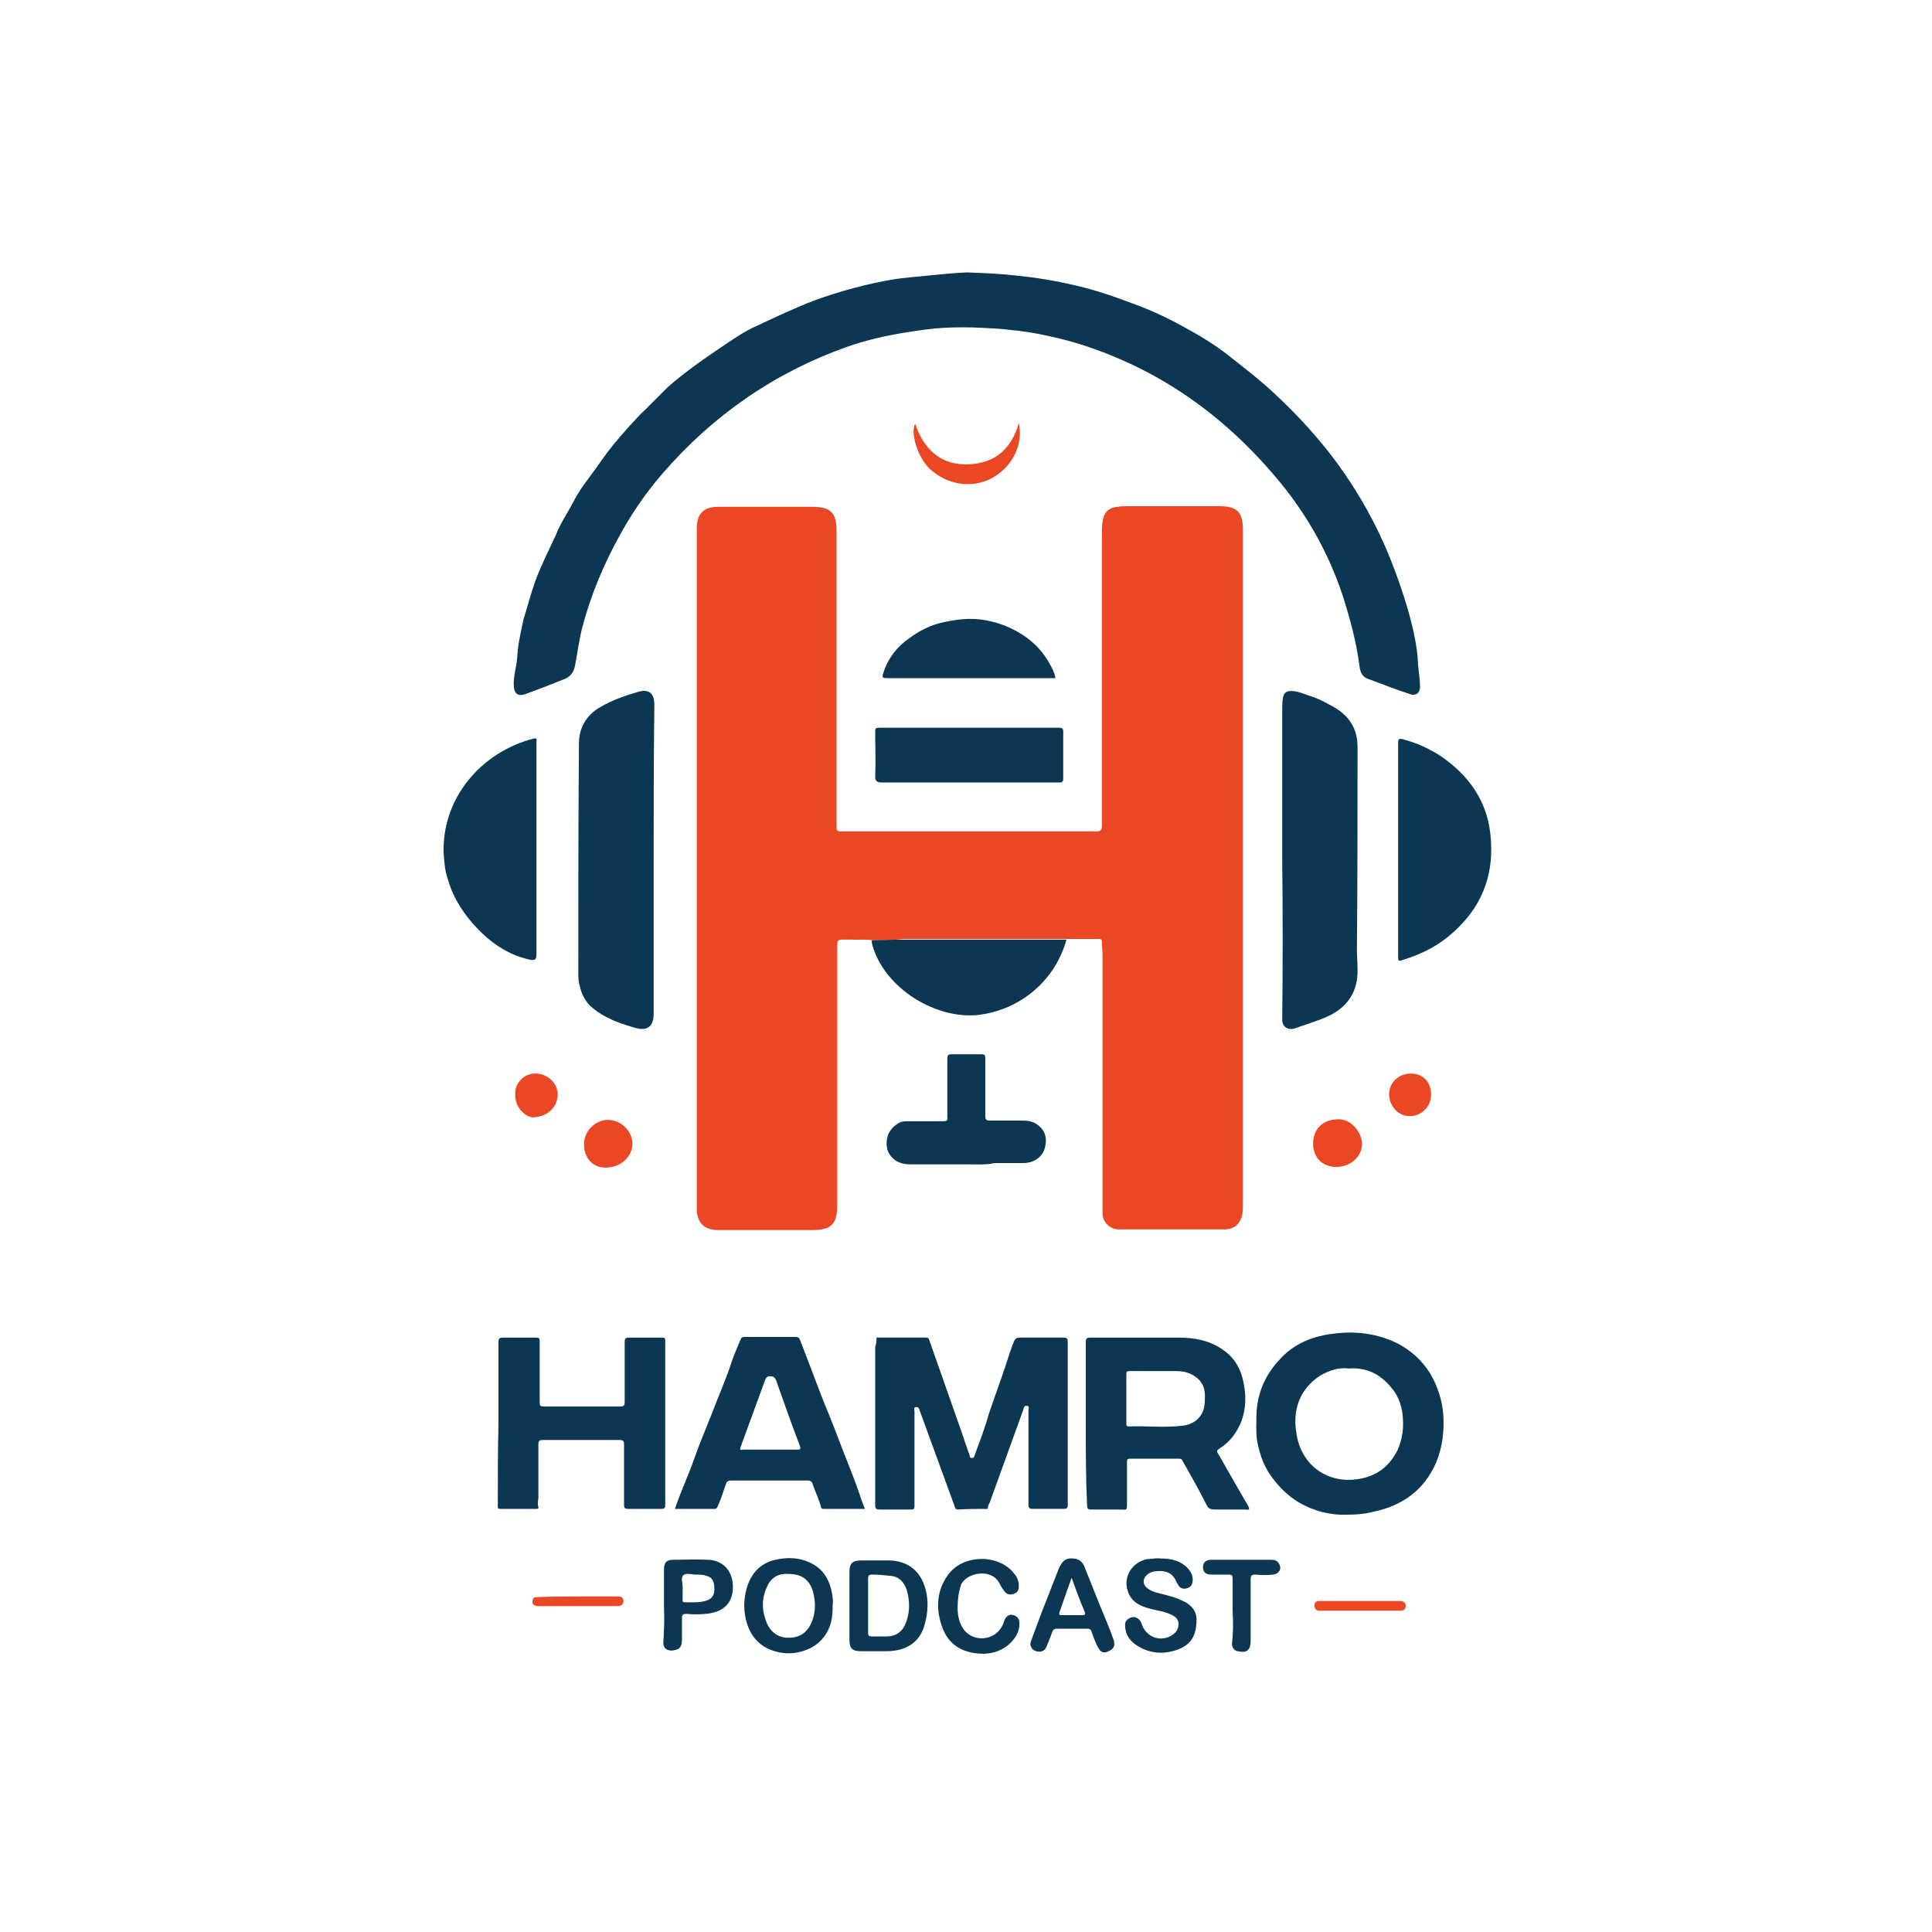 <?xml version="1.0" encoding="utf-8"?>
<!-- Generator: Adobe Illustrator 27.3.1, SVG Export Plug-In . SVG Version: 6.00 Build 0)  -->
<svg version="1.1" id="Layer_2_00000150823533938935924650000008772203059132310205_"
	 xmlns="http://www.w3.org/2000/svg" xmlns:xlink="http://www.w3.org/1999/xlink" x="0px" y="0px" viewBox="0 0 300 300"
	 style="enable-background:new 0 0 300 300;" xml:space="preserve">
<style type="text/css">
	.st0{fill:#EA4724;}
	.st1{fill:#0C3752;}
</style>
<g>
	<path class="st0" d="M135.4,146c-1-0.2-2,0-3-0.1c-0.4,0-0.7,0-1.1,0c-1.3,0-1.3,0-1.3,1.3c0,10.1,0,20.1,0,30.2c0,3.2,0,6.4,0,9.7
		c0,3-0.9,3.9-3.9,3.9c-4.6,0-9.2,0-13.8,0c-0.3,0-0.6,0-1,0c-1.9-0.1-2.9-1-3.1-2.9c0-0.3,0-0.7,0-1c0-32.7,0-65.3,0-98
		c0-2.4,0-4.7,0-7.1c0-1.9,0.8-2.9,2.2-3.2c0.5-0.1,1-0.1,1.5-0.1c4.7,0,9.5,0,14.2,0c2.9,0,3.8,0.9,3.8,3.8c0,15.2,0,30.4,0,45.6
		c0,1,0,1,1,1c13.1,0,26.2,0,39.3,0c0.7,0,0.9-0.2,0.9-0.9c0-15,0-29.9,0-44.9c0-0.8,0-1.5,0.1-2.3c0.2-1.4,0.9-2.2,2.4-2.3
		c0.5-0.1,1-0.1,1.5-0.1c4.7,0,9.4,0,14.1,0c0,0,0,0,0.1,0c2.8,0,3.7,0.9,3.7,3.7c0,12.9,0,25.8,0,38.7c0,21.9,0,43.8,0,65.8
		c0,0.7,0,1.5-0.2,2.2c-0.4,1.2-1.3,1.9-2.6,1.9c-5.5,0-11,0-16.5,0c-1.2,0-2.5-1-2.5-2.5c0-8.8,0-17.7,0-26.5c0-4.5,0-9.1,0-13.6
		c0-0.7-0.1-1.4-0.1-2.1c0-0.3-0.2-0.4-0.4-0.4c-1.6,0-3.3,0-4.9,0c-0.3,0-0.6,0-0.9,0c-8.2,0-16.5,0-24.7,0
		C138.5,146,137,146,135.4,146z"/>
	<path class="st1" d="M150.1,42.3c2.7,0.1,5.3,0.2,7.8,0.5c3,0.3,6,0.8,9,1.5c3.1,0.7,6,1.7,8.9,2.8c3.1,1.1,6,2.5,8.8,4.1
		c2.4,1.3,4.7,2.8,6.8,4.5c2.3,1.8,4.6,3.6,6.7,5.6c2.9,2.7,5.5,5.5,8,8.6c3.7,4.7,6.7,9.7,9.1,15.2c1.4,3.3,2.6,6.7,3.6,10.2
		c0.7,2.6,1.3,5.2,1.4,7.9c0.1,1.2,0.3,2.3,0.3,3.5c0,0.9-0.7,1.4-1.5,1.1c-2.2-0.7-4.4-1.6-6.6-2.4c-0.9-0.3-1.2-1.1-1.3-2
		c-0.5-3.8-1.5-7.5-2.7-11.2c-2.1-6.2-5.2-11.8-9.3-16.9c-8.2-10.1-18.2-17.5-30.6-21.6c-1.8-0.6-3.7-1.1-5.6-1.5
		c-2.1-0.5-4.2-0.8-6.3-1c-1.4-0.2-2.8-0.2-4.1-0.3c-2-0.1-3.9-0.1-5.9,0c-1.9,0.1-3.9,0.4-5.8,0.7c-3.2,0.5-6.3,1.2-9.4,2.3
		c-11.2,4-20.7,10.6-28.5,19.6c-2.6,3-4.8,6.2-6.7,9.7c-2.5,4.5-4.5,9.3-5.8,14.3c-0.5,1.9-0.7,3.8-1.1,5.8
		c-0.2,1.1-0.7,1.8-1.8,2.2c-2,0.8-4,1.6-6,2.3c-0.8,0.3-1.6,0.1-1.7-1.1c-0.1-1,0.1-2,0.3-3.1c0.2-0.9,0.2-1.7,0.3-2.6
		c0.1-1,0.3-2,0.5-3c0.2-0.8,0.3-1.7,0.6-2.5c0.5-1.7,1-3.5,1.6-5.2c0.9-2.5,2.1-4.8,3.2-7.2c0.7-1.8,1.8-3.4,2.7-5.1
		c0.7-1.4,1.6-2.7,2.6-4c1.2-1.6,2.3-3.3,3.6-4.9c1.6-1.9,3.3-3.9,5.1-5.6c1.1-1.1,2.2-2.2,3.3-3.3c2.8-2.5,5.9-4.6,9-6.7
		c1.5-1,3.1-2.1,4.7-2.8c3-1.4,6.1-2.9,9.3-4.1c3.9-1.4,7.9-2.5,12-3.2c1.8-0.3,3.6-0.4,5.4-0.6C145.9,42.6,148.1,42.4,150.1,42.3z"
		/>
	<path class="st1" d="M101.5,133.5c0,7.9,0,15.7,0,23.6c0,0.1,0,0.2,0,0.3c0,1.8-0.8,2.8-2.9,2.2c-2.4-0.7-4.7-1.5-6.6-3.1
		c-1.1-0.9-1.7-2.1-2-3.5c-0.2-0.6-0.2-1.3-0.2-1.9c0-11.9,0-23.8,0.1-35.7c0-2.4,1.2-4.4,3.3-5.6c1.9-1.1,3.9-1.8,6-2.4
		c1.5-0.4,2.3,0.2,2.4,1.7c0,0.4,0,0.7,0,1.1C101.5,118,101.5,125.7,101.5,133.5C101.5,133.5,101.5,133.5,101.5,133.5z"/>
	<path class="st1" d="M199.1,133.7c0-7.9,0-15.8,0-23.6c0-0.5,0-1.1,0.1-1.6c0.1-0.9,0.5-1.2,1.3-1.2c1,0,1.8,0.4,2.7,0.7
		c1.1,0.3,2.1,0.8,3.2,1.4c2.8,1.4,4.4,3.4,4.4,6.6c0,10.5,0,20.9-0.1,31.4c0,1,0.1,2.1,0.1,3.1c0.1,3.5-1.6,6-4.8,7.4
		c-1.6,0.7-3.3,1.2-5,1.8c-1.1,0.3-1.9-0.3-1.9-1.4C199.2,150,199.2,141.9,199.1,133.7C199.1,133.7,199.1,133.7,199.1,133.7z"/>
	<path class="st1" d="M136.1,207.7c2.6,0,5.1,0,7.7,0c0.3,0,0.4,0.1,0.5,0.4c1.5,4.3,3,8.5,4.5,12.8c0.6,1.6,1.1,3.3,1.7,4.9
		c0.1,0.2,0,0.6,0.4,0.6c0.4,0,0.4-0.3,0.5-0.6c0.8-2.1,1.6-4.3,2.2-6.4c0.8-2.4,1.7-4.8,2.5-7.2c0.4-1.3,0.8-2.5,1.3-3.8
		c0.2-0.5,0.4-0.7,1-0.7c2.2,0,4.5,0,6.7,0c0.6,0,0.7,0.2,0.7,0.7c0,8.4,0,16.9,0,25.3c0,0.5-0.2,0.6-0.6,0.6c-1.6,0-3.2,0-4.8,0
		c-0.5,0-0.7-0.1-0.7-0.7c0-4.9,0-9.8,0-14.6c0-0.2,0.2-0.6-0.2-0.7c-0.5-0.1-0.5,0.3-0.6,0.6c-1.7,4.7-3.4,9.4-5.1,14.1
		c-0.1,0.4-0.4,0.7-0.4,1.1c0,0.3-0.2,0.2-0.4,0.2c-1.4,0-2.8,0-4.2,0.1c-0.5,0-0.5-0.3-0.6-0.6c-1.8-4.9-3.6-9.9-5.4-14.8
		c-0.1-0.3-0.2-0.6-0.6-0.5c-0.4,0.1-0.2,0.4-0.2,0.6c0,4.9,0,9.9,0,14.8c0,0.4-0.1,0.5-0.5,0.5c-1.6,0-3.3,0-4.9,0
		c-0.6,0-0.7-0.2-0.7-0.7c0-8.2,0-16.4,0-24.6C136.1,208.6,136.1,208.2,136.1,207.7z"/>
	<path class="st1" d="M209.1,235.2c-2.4,0.1-5-0.5-7.4-1.9c-1.5-0.9-2.7-2-3.8-3.4c-1.5-1.8-2.3-3.9-2.7-6.2c-0.2-1.3-0.1-2.7-0.1-4
		c0.1-3.4,1.4-6.3,3.7-8.7c1.8-2,4.3-3.2,6.9-3.7c3.8-0.7,7.5-0.5,11.1,1.2c2.2,1.1,4,2.7,5.3,4.8c1.1,1.9,1.8,4,2,6.2
		c0.2,2.6-0.1,5.2-1.1,7.6c-1.9,4.4-5.4,6.8-10,7.7C211.8,235.1,210.6,235.2,209.1,235.2z M209.4,212.5c-1.5-0.2-3,0.3-4.4,1.1
		c-3.2,2.1-4.3,5.3-3.7,8.9c0.7,5.1,5,8.1,10,7.1c2.6-0.5,4.5-2,5.7-4.4c0.8-1.8,1-3.6,0.8-5.5c-0.2-1.7-0.8-3.2-1.9-4.4
		C214.2,213.3,212.1,212.3,209.4,212.5z"/>
	<path class="st1" d="M168.6,221c0-4.2,0-8.4,0-12.6c0-0.6,0.2-0.7,0.7-0.7c4.5,0,9.1,0,13.6,0c2.5,0,4.9,0.4,7,1.9
		c1.8,1.2,2.8,3,3.2,5.1c0.4,2,0.4,3.9-0.3,5.9c-0.7,1.8-1.8,3.3-3.4,4.3c-0.5,0.3-0.5,0.5-0.2,0.9c1.5,2.6,3,5.3,4.6,8
		c0.3,0.6,0.2,0.7-0.4,0.6c-1.5,0-3.1,0-4.6,0c-1.1,0-1.2-0.2-1.7-1.2c-1.1-2.2-2.3-4.3-3.5-6.4c-0.1-0.3-0.4-0.3-0.6-0.3
		c-2.5,0-5,0-7.5,0c-0.5,0-0.5,0.2-0.5,0.6c0,2.2,0,4.4,0,6.7c0,0.5-0.1,0.7-0.6,0.6c-1.7,0-3.4,0-5,0c-0.5,0-0.6-0.2-0.6-0.7
		C168.6,229.5,168.6,225.2,168.6,221C168.6,221,168.6,221,168.6,221z M174.9,217.3c0,1.2,0,2.5,0,3.7c0,0.3,0,0.5,0.4,0.5
		c2.7-0.1,5.5,0.2,8.2-0.1c1.9-0.2,3.2-1.3,3.5-3c0.1-0.5,0.1-1.1,0.1-1.7c0-1.5-0.7-2.6-2.1-3.3c-0.8-0.4-1.6-0.5-2.4-0.5
		c-2.4,0-4.8,0-7.2,0c-0.4,0-0.5,0.1-0.5,0.5C174.9,214.8,174.9,216.1,174.9,217.3z"/>
	<path class="st1" d="M77.4,221.1c0-4.2,0-8.4,0-12.7c0-0.5,0.1-0.7,0.7-0.7c1.7,0,3.4,0,5.1,0c0.5,0,0.6,0.1,0.6,0.6
		c0,3.1,0,6.2,0,9.4c0,0.6,0.1,0.7,0.7,0.7c3.9,0,7.9,0,11.8,0c0.6,0,0.7-0.2,0.7-0.7c0-3.1,0-6.2,0-9.3c0-0.5,0.1-0.7,0.6-0.7
		c1.7,0,3.5,0,5.2,0c0.4,0,0.5,0.1,0.5,0.5c0,8.5,0,17,0,25.5c0,0.5-0.2,0.6-0.6,0.6c-1.7,0-3.4,0-5.1,0c-0.6,0-0.7-0.1-0.7-0.7
		c0-3.1,0-6.2,0-9.3c0-0.5-0.1-0.7-0.7-0.7c-4,0-7.9,0-11.9,0c-0.5,0-0.7,0.1-0.7,0.7c0,2.7,0,5.5,0,8.2c0,0.5-0.2,1,0,1.5
		c0.1,0.2-0.1,0.3-0.3,0.3c-1.9,0-3.7,0-5.6,0c-0.5,0-0.4-0.3-0.4-0.6C77.3,229.5,77.3,225.3,77.4,221.1
		C77.4,221.1,77.4,221.1,77.4,221.1z"/>
	<path class="st1" d="M134.3,234.3c-2.2,0-4.3,0-6.4,0c-0.2,0-0.3,0-0.4-0.2c-0.3-1.3-0.9-2.4-1.3-3.6c-0.1-0.4-0.3-0.6-0.8-0.6
		c-4,0-8,0-11.9,0c-0.5,0-0.7,0.2-0.8,0.6c-0.4,1.2-0.8,2.4-1.3,3.5c-0.1,0.2-0.2,0.3-0.4,0.3c-2.1,0-4.2,0-6.2,0
		c0.9-2.7,2.1-5.2,3-7.8c0.8-2.3,1.8-4.6,2.7-6.9c1-2.7,2.2-5.3,3.1-8.1c0.4-1.2,0.9-2.3,1.4-3.5c0.1-0.3,0.3-0.4,0.6-0.4
		c2.7,0,5.3,0,8,0c0.4,0,0.5,0.2,0.6,0.4c1.3,3.3,2.5,6.6,3.8,9.9c1,2.4,1.9,4.7,2.8,7.1c0.9,2.3,1.8,4.5,2.6,6.8
		C133.7,232.8,134,233.5,134.3,234.3z M119.5,225.1c1.4,0,2.8,0,4.2,0c0.5,0,0.7,0,0.5-0.6c-1.3-3.4-2.5-6.8-3.7-10.2
		c-0.2-0.4-0.4-0.6-0.9-0.6c-0.5,0-0.6,0.2-0.8,0.6c-1.3,3.5-2.5,6.9-3.8,10.4c-0.2,0.6,0.1,0.4,0.4,0.4
		C116.8,225.1,118.1,225.1,119.5,225.1z"/>
	<path class="st1" d="M217.1,132c0-5.5,0-11.1,0-16.6c0-0.6,0.1-0.8,0.8-0.6c2.2,0.6,4.2,1.5,6.1,2.8c4.1,2.9,6.8,6.7,7.4,11.7
		c0.8,6.6-1.4,12-6.6,16.2c-2.1,1.7-4.5,2.8-7.1,3.6c-0.4,0.1-0.6,0.2-0.6-0.4C217.1,143.1,217.1,137.6,217.1,132z"/>
	<path class="st1" d="M83.3,131.8c0,5.5,0,10.9,0,16.4c0,0.8-0.2,1-1.1,0.8c-3.6-0.8-6.4-2.9-8.8-5.6c-1.8-2.1-3.2-4.4-3.9-7
		c-0.4-1.2-0.5-2.4-0.6-3.7c-0.4-8.7,5.8-15.9,13.9-18c0.7-0.2,0.5,0.2,0.5,0.6C83.3,120.7,83.3,126.3,83.3,131.8z"/>
	<path class="st1" d="M135.4,146c1.5,0,3.1-0.1,4.6-0.1c8.2,0,16.5,0,24.7,0c0.3,0,0.6,0,0.9,0c-1.7,6.2-7,10.9-13.7,11.7
		c-6.5,0.7-14.4-4-16.4-10.7C135.5,146.7,135.3,146.4,135.4,146z"/>
	<path class="st1" d="M150.5,113c4.6,0,9.3,0,13.9,0c0.5,0,0.7,0.1,0.7,0.6c0,2.4,0,4.9,0,7.3c0,0.5-0.2,0.6-0.6,0.6
		c-0.2,0-0.4,0-0.6,0c-9,0-18,0-27,0c-0.7,0-1-0.2-1-0.9c0.1-2.3,0-4.7,0-7c0-0.5,0.1-0.6,0.7-0.6C141.2,113,145.9,113,150.5,113
		C150.5,113,150.5,113,150.5,113z"/>
	<path class="st1" d="M150.2,180.8c-3,0-5.9,0-8.9,0c-1.4,0-2.5-0.5-3.2-1.6c-0.5-0.8-0.5-1.8-0.3-2.7c0.3-1,1-1.7,1.9-2.2
		c0.4-0.2,1-0.2,1.5-0.2c1.8,0,3.6,0,5.3,0c0.5,0,0.7-0.1,0.6-0.7c0-3,0-6,0-9c0-0.6,0.2-0.7,0.7-0.7c1.5,0,3,0,4.5,0
		c0.6,0,0.7,0.1,0.7,0.7c0,3,0,6,0,8.9c0,0.6,0.2,0.7,0.7,0.7c1.6,0,3.3,0,4.9,0c1,0,1.9,0.1,2.7,0.8c1,0.8,1.3,2,1,3.2
		c-0.3,1.6-1.7,2.6-3.4,2.6c-1.5,0-3,0-4.5,0C153.2,180.9,151.7,180.8,150.2,180.8z"/>
	<path class="st1" d="M163.9,105.3c-1.1,0-2.2,0-3.3,0c-7.6,0-15.2,0-22.8,0c-0.8,0-0.9-0.1-0.6-0.9c0.7-2.2,2.1-4,4-5.3
		c1.6-1.2,3.4-2.1,5.4-2.5c1.4-0.3,2.7-0.5,4.1-0.5c1.8,0,3.6,0.4,5.2,1c3,1.2,5.4,3,7,5.8C163.3,103.6,163.7,104.3,163.9,105.3z"/>
	<path class="st1" d="M129.3,249.2c0,1.4-0.1,2.7-0.7,3.9c-0.7,1.5-1.9,2.5-3.4,3.1c-1.8,0.7-3.7,0.7-5.5,0
		c-1.6-0.6-2.8-1.8-3.5-3.5c-0.7-1.8-0.8-3.7-0.4-5.5c0.5-2.3,1.8-4.2,4.2-4.9c2.3-0.6,4.6-0.5,6.6,0.8c1.8,1.2,2.5,3.1,2.7,5.1
		C129.4,248.6,129.3,248.9,129.3,249.2z M122.4,244.4c-1.6-0.1-2.7,0.6-3.3,2c-0.9,1.9-0.8,3.8,0,5.7c0.6,1.3,1.6,2.1,3,2.2
		c1.7,0.1,3-0.5,3.8-2.1c0.8-1.7,0.8-3.4,0.3-5.2C125.6,245.2,124.4,244.4,122.4,244.4z"/>
	<path class="st1" d="M131.9,249.2c0-1.7,0-3.4,0-5.1c0-1.4,0.5-1.8,1.9-1.8c1.4,0,2.9,0,4.3,0c2.9,0.1,4.8,1.6,5.6,4.4
		c0.5,1.8,0.4,3.7-0.1,5.5c-0.7,2.7-2.7,4.1-5.7,4.2c-1.4,0-2.7,0-4.1,0c-1.5,0-1.9-0.4-1.9-1.9C131.9,252.7,131.9,251,131.9,249.2
		C131.9,249.2,131.9,249.2,131.9,249.2z M134.8,249.3c0,1.4,0,2.8,0,4.2c0,0.5,0.1,0.6,0.6,0.6c0.8,0,1.6,0,2.3,0
		c1.5,0,2.5-0.8,3-2.2c0.6-1.6,0.6-3.3,0.1-5c-0.4-1.2-1.2-2.1-2.5-2.2c-1-0.1-1.9-0.2-2.9-0.2c-0.5,0-0.6,0.2-0.6,0.6
		C134.8,246.5,134.8,247.9,134.8,249.3z"/>
	<path class="st1" d="M180.2,242c1.8,0,3.3,0.4,4.4,1.7c0.4,0.5,0.6,1,0.6,1.6c0,0.6-0.2,1.1-0.8,1.3c-0.6,0.2-1.2,0.1-1.5-0.6
		c-0.1-0.1-0.1-0.2-0.2-0.3c-0.6-1.6-1.9-1.9-3.4-1.7c-0.8,0.1-1.6,0.7-1.7,1.4c-0.1,0.6,0.3,1.2,1.2,1.6c0.8,0.4,1.8,0.5,2.7,0.8
		c0.9,0.2,1.8,0.6,2.6,1c1,0.6,1.7,1.4,1.7,2.7c0,3-1.3,4.4-4.2,5c-1.5,0.3-3,0.1-4.4-0.6c-1.4-0.7-2.5-1.8-2.5-3.6
		c0-0.6,0.4-0.9,0.8-1.1c0.5-0.2,1-0.1,1.4,0.3c0.3,0.3,0.4,0.7,0.5,1c0.8,1.8,2.9,2.5,4.6,1.4c0.6-0.4,1-0.9,1-1.7
		c0-0.8-0.5-1.2-1.2-1.5c-1-0.5-2.1-0.6-3.2-0.9c-1.6-0.4-3-1.1-3.5-2.8c-0.7-2.2,0.7-4.4,3-4.9C178.8,242.1,179.5,241.9,180.2,242z
		"/>
	<path class="st1" d="M166.5,242c1,0,1.6,0.5,1.9,1.3c0.8,2,1.6,4,2.4,6c0.7,1.7,1.4,3.3,2,5c0.5,1.2,0.2,1.8-0.9,2.2
		c-0.8,0.3-1.1-0.2-1.4-0.7c-0.4-0.7-0.7-1.6-1-2.4c-0.1-0.4-0.3-0.5-0.7-0.5c-1.6,0-3.1,0-4.7,0c-0.4,0-0.6,0.2-0.7,0.5
		c-0.3,0.8-0.6,1.6-0.9,2.3c-0.3,0.7-0.9,0.9-1.6,0.7c-0.7-0.2-1.1-0.9-0.8-1.6c0.5-1.4,1.1-2.9,1.6-4.3c0.9-2.3,1.8-4.6,2.7-6.9
		C164.8,242.7,165.3,241.9,166.5,242z M166.4,245c-0.7,1.9-1.3,3.7-1.9,5.4c-0.1,0.4,0.1,0.4,0.4,0.4c1,0,2,0,3.1,0
		c0.5,0,0.6-0.1,0.4-0.6C167.7,248.6,167.1,246.9,166.4,245z"/>
	<path class="st1" d="M148.7,249.7c0,1.1,0.2,2.3,1,3.4c1.6,2,4.8,1.6,5.9-0.6c0.2-0.3,0.3-0.7,0.4-1c0.3-0.6,0.8-0.9,1.4-0.7
		c0.6,0.2,0.9,0.6,0.9,1.3c0,1.4-0.7,2.4-1.7,3.3c-1.5,1.2-3.2,1.6-5.2,1.3c-3.5-0.5-5-2.7-5.6-5.9c-0.4-2.4,0.1-4.6,1.6-6.5
		c2.4-3,7.9-3,10.2,0.2c0.4,0.5,0.6,1.1,0.6,1.8c0,0.6-0.2,1-0.8,1.2c-0.6,0.2-1.1,0.1-1.5-0.5c-0.3-0.4-0.6-0.9-0.8-1.3
		c-1.1-2-4.6-1.7-5.8,0.2C148.9,247,148.7,248.2,148.7,249.7z"/>
	<path class="st1" d="M103.1,249.4c0-1.9,0-3.7,0-5.6c0-1.2,0.4-1.6,1.5-1.6c1.8,0,3.6-0.1,5.4,0c2.1,0.1,3.7,1.5,3.8,4
		c0.1,3-1.8,4.2-4.2,4.4c-1,0.1-2,0.1-3,0c-0.5,0-0.7,0.1-0.7,0.6c0,1.1,0,2.2,0,3.3c0,1.3-0.4,1.7-1.6,1.8c-0.8,0-1.3-0.4-1.3-1.2
		C103.1,253.4,103.2,251.4,103.1,249.4C103.1,249.4,103.1,249.4,103.1,249.4z M106,246.5c0,0.6,0,1.2,0,1.8c0,0.2-0.1,0.5,0.3,0.5
		c1.2,0,2.4,0.1,3.5-0.3c1.1-0.4,1.2-1.3,1.1-2.3c-0.1-0.8-0.4-1.3-1.2-1.5c-0.5-0.2-1.1-0.2-1.6-0.2c-0.7,0-1.5-0.3-2,0.1
		c-0.4,0.4-0.1,1.2-0.1,1.8C106,246.4,106,246.5,106,246.5z"/>
	<path class="st1" d="M191.4,250.2c0-1.7,0-3.4,0-5.1c0-0.4-0.1-0.6-0.6-0.6c-0.9,0-1.8,0-2.7,0c-0.9,0-1.3-0.4-1.3-1.2
		c0-0.7,0.5-1.1,1.3-1.1c3.1,0,6.2,0,9.3,0c0.5,0,0.9,0.1,1.2,0.6c0.5,0.8,0,1.6-0.9,1.7c-0.9,0.1-1.8,0.1-2.7,0
		c-0.6,0-0.8,0.1-0.8,0.8c0,3.1,0,6.2,0,9.3c0,0.4,0,0.9-0.2,1.3c-0.4,0.8-1.2,0.6-1.8,0.5c-0.6-0.1-0.9-0.6-0.9-1.2
		C191.5,253.6,191.5,251.9,191.4,250.2C191.5,250.2,191.5,250.2,191.4,250.2z"/>
	<path class="st0" d="M142.1,65.8c1.4,4.1,4.1,6.5,8.4,6.3c4.1-0.2,6.6-2.5,7.7-6.4c0.6,2.7-0.4,5.9-3.3,8
		c-3.1,2.2-7.2,1.9-10.2-0.6C142.6,71.4,141.3,67.3,142.1,65.8z"/>
	<path class="st0" d="M207.5,181.2c-2.1,0-3.6-1.4-3.6-3.6c0-2.3,1.5-3.8,4-3.8c1.8,0,3.5,1.8,3.6,3.8
		C211.5,179.6,209.7,181.2,207.5,181.2z"/>
	<path class="st0" d="M94.1,181.3c-1.9,0.1-3.4-1.4-3.4-3.5c-0.1-2.1,1.7-3.9,3.7-3.9c2,0,3.8,1.7,3.8,3.7
		C98.2,179.6,96.4,181.3,94.1,181.3z"/>
	<path class="st0" d="M80,169.9c-0.1-1.6,1.3-3.3,3.3-3.2c1.8,0.1,3.3,1.5,3.3,3.3c-0.1,2.1-1.7,3.4-3.8,3.5
		C81.6,173.5,79.9,171.9,80,169.9z"/>
	<path class="st0" d="M222.2,170.1c0,1.8-1.6,3.3-3.4,3.2c-1.7,0-3.1-1.6-3.1-3.4c0-1.8,1.5-3.2,3.4-3.2
		C221,166.7,222.3,168.1,222.2,170.1z"/>
	<path class="st0" d="M211.3,250.1c-1.9,0-3.9,0-5.8,0c-0.3,0-0.5,0-0.8,0c-0.4-0.1-0.6-0.4-0.6-0.8c0-0.4,0.2-0.6,0.6-0.7
		c0.1,0,0.3,0,0.4,0c4,0,8,0,12,0c0.1,0,0.2,0,0.3,0c0.5,0,0.8,0.2,0.9,0.7c0,0.5-0.3,0.8-0.8,0.8c-1.5,0-3.1,0-4.6,0
		C212.4,250.1,211.8,250.1,211.3,250.1z"/>
	<path class="st0" d="M89.7,247.9c2,0,4,0,6.1,0c0.5,0,1,0,1,0.7c0,0.7-0.5,0.8-1,0.8c-4,0-8.1,0-12.1,0c-0.1,0-0.2,0-0.3,0
		c-0.5-0.1-0.8-0.3-0.7-0.8c0-0.5,0.3-0.6,0.8-0.6C85.5,247.9,87.6,247.9,89.7,247.9z"/>
</g>
</svg>
